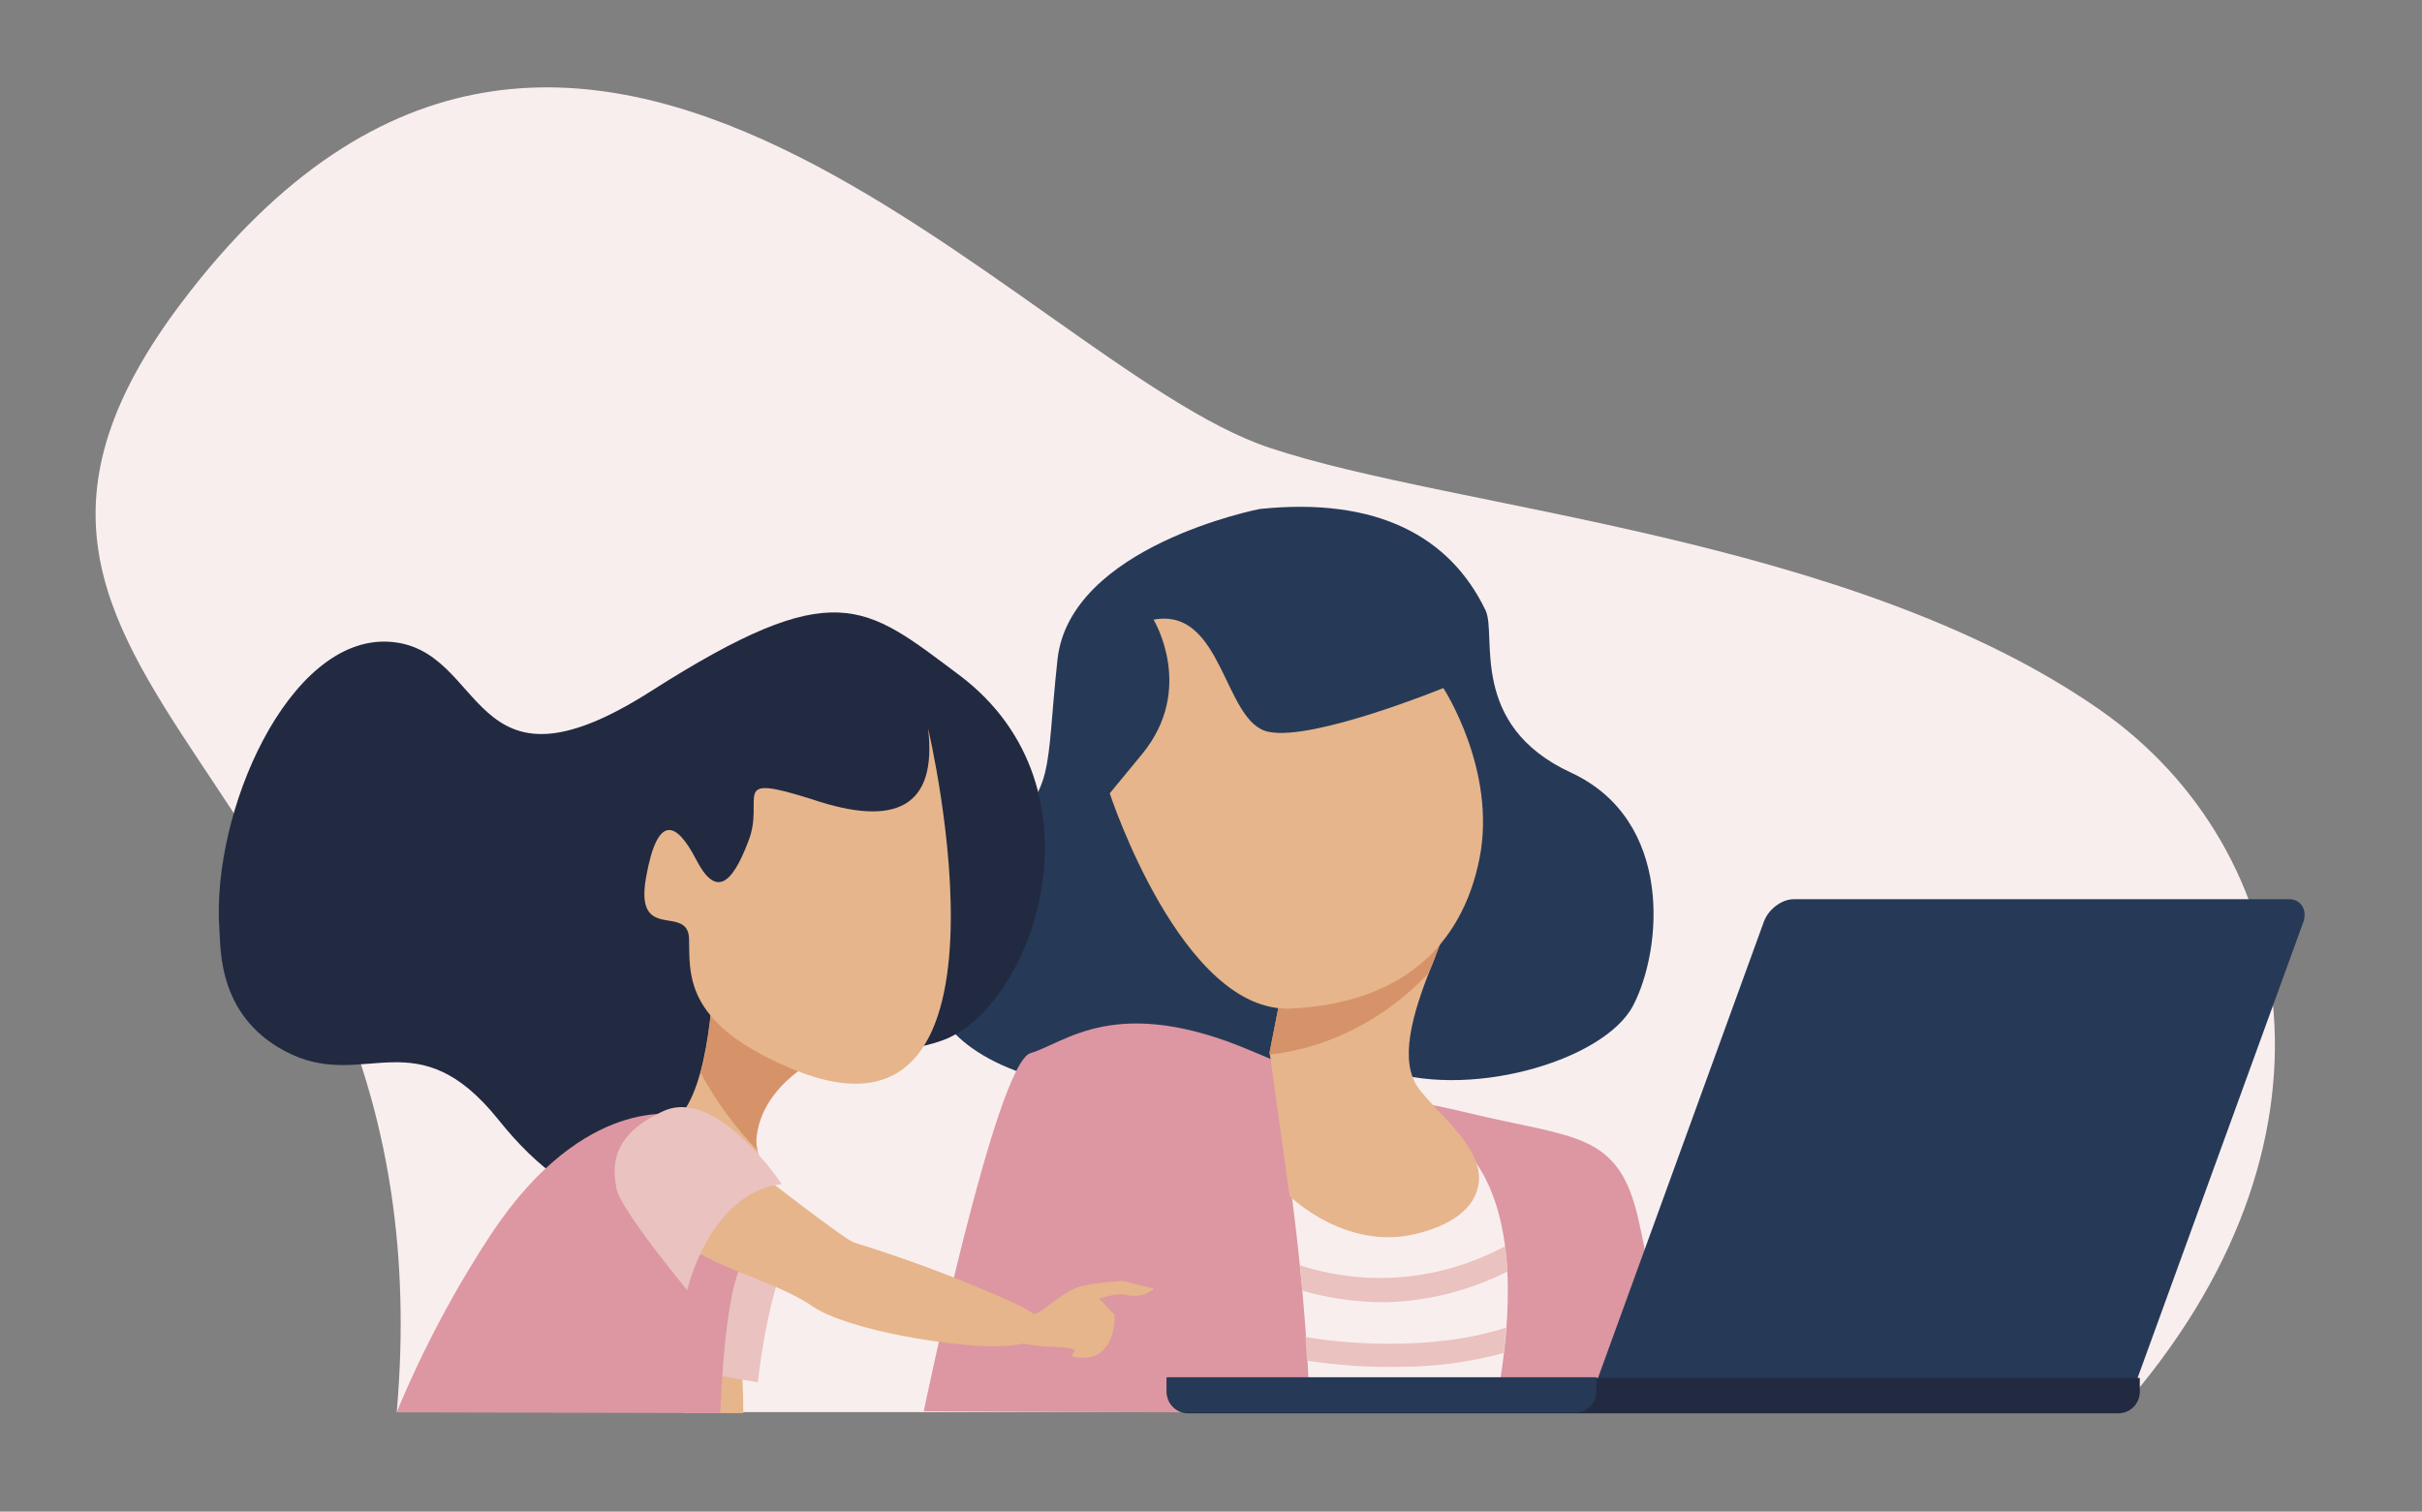 <?xml version="1.0" encoding="utf-8"?>
<!-- Generator: Adobe Illustrator 26.0.1, SVG Export Plug-In . SVG Version: 6.00 Build 0)  -->
<svg version="1.1" id="Capa_1" xmlns="http://www.w3.org/2000/svg" xmlns:xlink="http://www.w3.org/1999/xlink" x="0px" y="0px"
	 viewBox="0 0 315.1 196.7" style="enable-background:new 0 0 315.1 196.7;" xml:space="preserve">
<rect x="0" y="0" width="315.1" height="196.7" fill="#808080" stroke="none"/>
<style type="text/css">
	.st0{fill:#FFFFFF;}
	.st1{clip-path:url(#SVGID_00000072984033779791807440000001434123913588182697_);}
	.st2{fill:#EAC2C0;}
	.st3{fill:#CE674F;}
	.st4{fill:#EBC09C;}
	.st5{fill:#EECBAD;}
	.st6{fill:#DC97A2;}
	.st7{clip-path:url(#SVGID_00000150101167702711244710000010001857247478930061_);}
	.st8{fill:#2F3974;}
	.st9{fill:#C63132;}
	.st10{clip-path:url(#SVGID_00000027563263773035935130000015895601218870220432_);}
	.st11{fill:#EFE5B0;}
	.st12{fill:#D69369;}
	.st13{fill:#E6B58B;}
	.st14{fill:#263A57;}
	.st15{fill:#212A41;}
	.st16{clip-path:url(#SVGID_00000028285857627861127120000004511749226879368869_);}
	.st17{fill:#2D4178;}
	.st18{fill:#EFC427;}
	.st19{clip-path:url(#SVGID_00000083809719450966709890000008091109512571938434_);}
	.st20{fill:#393939;}
	.st21{clip-path:url(#SVGID_00000015332267538158416820000009127351724671504557_);}
	.st22{fill:#C63032;}
	.st23{fill:#298B45;}
	.st24{fill:#070809;}
	.st25{fill:#F6D523;}
	.st26{fill:#C63038;}
	.st27{fill:#FADF1E;}
	.st28{fill:#C63037;}
	.st29{fill:#3E6BB0;}
	.st30{fill:#FBEB1A;}
	.st31{fill:#FBE11D;}
	.st32{fill:#C62F3D;}
	.st33{fill:#3260A7;}
	.st34{fill:#C62E3F;}
	.st35{fill:#169987;}
	.st36{fill:#C63034;}
	.st37{fill:#F6D521;}
	.st38{fill:#3B549D;}
	.st39{fill:#3458A1;}
	.st40{fill:#F5D423;}
	.st41{fill:#356EB4;}
	.st42{fill:#C73374;}
	.st43{fill:#C62F36;}
	.st44{fill:#F9EEEE;}
	.st45{fill:#DC9286;}
	.st46{fill:#422317;}
	.st47{fill:#E0A292;}
	.st48{fill:#65485A;}
	.st49{enable-background:new    ;}
	.st50{opacity:5.000000e-02;fill:#263A57;enable-background:new    ;}
	.st51{fill:#EED8B6;}
	.st52{fill:#EFDDBF;}
	.st53{fill:#B6A8A0;}
	.st54{fill:#A5969A;}
	.st55{opacity:0.4;fill:#F9EEEE;enable-background:new    ;}
	.st56{opacity:0.1;fill:#DC97A2;enable-background:new    ;}
	.st57{fill:#757C3E;}
	.st58{fill:#A5AD55;}
	.st59{fill:#8D9349;}
	.st60{fill:#B7BF70;}
	.st61{fill:#EAEEF9;}
	.st62{fill:#B0B6D2;}
	.st63{fill:#F3F5F7;}
	.st64{fill:#252849;}
	.st65{fill:#EAC0BA;}
	.st66{opacity:0.303;}
	.st67{fill:#E3BD64;}
	.st68{fill:#D26D56;}
	.st69{fill:#73A595;}
	.st70{fill:#CBA253;}
	.st71{fill:#A07B3E;}
	.st72{fill:#E1D9DA;}
	.st73{fill:#C35742;}
	.st74{fill:#BC4B56;}
	.st75{fill:#A74552;}
	.st76{fill:#DE9F74;}
	.st77{fill:#454954;}
	.st78{fill:#C5BEBF;}
	.st79{fill:#D38457;}
	.st80{fill:#8ABEAF;}
	.st81{fill:#8693A1;}
	.st82{fill:#7D8A96;}
	.st83{fill:#BBC4CA;}
	.st84{fill:#9FA7AA;}
	.st85{fill:#C6CBCF;}
	.st86{fill:#B4B7B7;}
	.st87{fill:#D7AE5D;}
	.st88{fill:#50605C;}
	.st89{opacity:0.3;}
	.st90{fill:#E8E8EA;}
	.st91{fill:#9BA7BE;}
	.st92{fill:#D8E3F1;}
	.st93{fill:#3C394D;}
	.st94{fill:#525366;}
	.st95{fill:#D26E78;}
	.st96{fill:#21273E;}
	.st97{fill:#DA8D95;}
	.st98{fill:#B3CBD9;}
</style>
<g id="Group_788" transform="translate(2856.716 -232.248)">
	<path id="Path_1079" class="st44" d="M-2833,271.5c51.4-67.9,109.1,8.2,141.4,19c24.2,8.1,75.8,11.5,108.2,34.2
		c25.8,18.1,33.4,56.3,2.3,91.3l-224,0C-2797.8,331.6-2871.7,322.5-2833,271.5z"/>
	<g id="Group_782" transform="translate(-2597.539 363.382)">
		<path id="Path_1080" class="st14" d="M-95.3-64.9c0,0-24.7,4.8-26.3,19.6s-0.2,17-7.7,22.8S-147.6,1.8-125,8.9s33.8-5.5,45.1-1.1
			S-50.5,7-46.7-0.3c3.8-7.3,5.3-24.1-8.1-30.3s-9.6-17.9-11.1-21.1C-70.5-61.3-80-66.5-95.3-64.9z"/>
		<path id="Path_1081" class="st6" d="M-139,52.5c0,0,9.4-45.3,13.9-46.6s11.1-7.8,28.7-0.3s14.6,4.8,28.3,8.1s19.4,2.4,22,13.5
			s3.1,22,2,24C-45,53.3-139,52.5-139,52.5z"/>
		<path id="Path_1082" class="st44" d="M-74.3,12c-4.8-0.8-6.6-0.9-16.5-5.3c-1.8,0.7-2.5,2.1-2.3,4.2c0,0,3.9,22.5,4.3,41.7
			c8.4,0,16.9-0.1,24.1-0.2c2-10.2,3-22.5-1.5-30.7C-68.3,18-71,14.7-74.3,12z"/>
		<path id="Path_1083" class="st13" d="M-92.8-0.3L-94,5.8l2.6,18.7c0,0,7.1,7,16.1,5c4.9-1.1,8.1-3.4,8.5-6.7
			c0.6-4.6-5.2-8.8-7.8-12.3c-2.6-3.5-0.9-9.6,1.7-16C-70.3-11.9-77.9,0.4-92.8-0.3z"/>
		<path id="Path_1084" class="st12" d="M-72.9-5.5c5.5-13.3-5,5.9-19.9,5.2L-94,5.8l0,0.3c7.9-0.9,15-4.7,20.5-10.4
			C-73.3-4.7-73.1-5.1-72.9-5.5z"/>
		<g id="Group_781" transform="translate(117.557 231.521)">
			<path id="Path_1085" class="st2" d="M-180.6-197.2c-0.1-1.1-0.2-2.2-0.3-3.3c-12.2,6.5-23,3.7-26.7,2.5c0.1,1.1,0.2,2.2,0.3,3.3
				c3.5,1,7.1,1.5,10.7,1.5C-191.1-193.3-185.6-194.7-180.6-197.2z"/>
			<path id="Path_1086" class="st2" d="M-181.1-186.6c0.1-1.1,0.2-2.2,0.3-3.3c-10.1,3.3-22.5,1.9-26.1,1.2c0.1,1,0.1,2.1,0.2,3.1
				c4,0.6,8,0.9,12.1,0.8C-190-184.8-185.5-185.4-181.1-186.6z"/>
		</g>
		<path id="Path_1087" class="st13" d="M-109.1-50.5c0,0,5.5,9-1.5,17.5s-4.2,5.1-4.2,5.1s9.4,28.7,23.6,28s22.2-8,24.5-19.5
			s-4.7-22.2-4.7-22.2s-16.9,6.9-22.7,5.7C-100-37-100-52.2-109.1-50.5z"/>
	</g>
	<g id="Group_783" transform="translate(-2521.629 486.256)">
		<path id="Path_1088" class="st14" d="M-37.3-137h-64.4c-1.6,0-3.3,1.3-3.9,2.9l-21.7,59.7h70.2l21.7-59.7
			C-34.9-135.7-35.8-137-37.3-137z"/>
		<path id="Path_1089" class="st15" d="M-183.3-74.7v1.8c0,1.6,1.3,2.8,2.8,2.8h121c1.6,0,2.8-1.3,2.8-2.8v-1.8H-183.3z"/>
		<path id="Path_1090" class="st14" d="M-127.4-73v-1.8h-55.9v1.8c0,1.6,1.3,2.8,2.8,2.8h50.2C-128.7-70.1-127.4-71.4-127.4-73
			C-127.4-73-127.4-73-127.4-73z"/>
	</g>
	<g id="Group_786" transform="translate(-2818.071 396.452)">
		<g id="Group_784" transform="translate(0)">
			<path id="Path_1091" class="st15" d="M-10.1-43.2c0.2,2.4-0.3,11.7,9.4,16.2s16.4-4.6,26.9,8.5s21.1,14.9,32-0.2s14-6,25.7-10.1
				s22.1-32.7,2.2-47.6c-12.3-9.2-16.1-13.1-40,2.1C22-58.9,24.9-80,11.9-80.7S-11.2-58.5-10.1-43.2z"/>
			<path id="Path_1092" class="st13" d="M65-6c-3.9,3.5-8.2,5.1-12,3.9c-5.1-1.6-8-7.9-8.1-15.9c0.1,0,0.2,0.1,0.3,0.1
				c6.9,2.6,8.4-11.1,8.9-17.4S66.9-26,66.9-26s-6.3,3.2-7.1,9.5C59.4-13.2,62-10,65-6z"/>
			<path id="Path_1093" class="st12" d="M59.9-14.5c-2.9-3-5.4-6.4-7.4-10.1c1-3.6,1.4-7.9,1.6-10.7c0.4-6.4,12.8,9.4,12.8,9.4
				s-6.3,3.2-7.1,9.5C59.7-15.8,59.7-15.2,59.9-14.5z"/>
			<path id="Path_1094" class="st13" d="M82.1-69.4c0,0,13.9,58.4-18.6,43.9C50.3-31.3,51.1-37.5,51-42.1c-0.2-4.5-7.1,0.6-5.6-7.9
				s4-7.2,6.5-2.4c2.5,4.9,4.6,3.5,6.8-2.3c2.3-5.8-2.8-9,8.3-5.5C77.9-56.5,83.3-59.2,82.1-69.4z"/>
		</g>
		<g id="Group_785" transform="translate(55.658 154.777)">
			<path id="Path_1095" class="st13" d="M2.4-135.1c0-3.2-0.2-5.9-0.2-5.9s-4.6-2.6-5.6-1.1c-0.5,0.8-1.3,3.8-2,7L2.4-135.1z"/>
			<path id="Path_1096" class="st2" d="M0.8-170.1c0,0,9.2,9.7,6.8,15.8s-3.3,15.2-3.3,15.2l-10.9-1.9
				C-6.7-141.1-0.2-169.5,0.8-170.1z"/>
			<path id="Path_1097" class="st6" d="M-0.6-135.1c0.4-9.5,1.4-18.6,3.6-20.6c4.6-4.1-1-17.8-9.1-18.2c0,0-12.1-2.7-24.1,15.2
				c-4.9,7.4-9.1,15.3-12.5,23.5L-0.6-135.1z"/>
			<path id="Path_1098" class="st13" d="M41.2-148.4c0,0,3.2-2.7,5.1-3.2c1.9-0.5,5.5-0.7,5.5-0.7l4,1c0,0-1.3,1.4-3.7,0.8
				c-1-0.3-3.4,0.5-3.4,0.5l2,2.1c0,0,0.3,3.2-1.9,5c-0.6,0.4-1.4,0.6-2.2,0.6c0,0-2.1,0.1-1.2-0.7c0.7-0.6-2-0.7-2-0.7
				s-4.2,0-6.3-1S39.9-147.8,41.2-148.4z"/>
			<path id="Path_1099" class="st13" d="M4-166.7c0,0,11.7,9.1,12.8,9.4c6.8,2.1,13.5,4.6,20,7.5c9.7,4.3,3.7,5.9-1.6,6
				s-19.1-2-23.8-5.2c-4.7-3.3-14.4-5.5-16.5-8.4C-7.3-160.2,4-166.7,4-166.7z"/>
			<path id="Path_1100" class="st2" d="M7.4-164.9c0,0-8.4-12.7-15.4-9.5s-6.6,7.4-6.1,10.1c0.5,2.7,9.2,13.2,9.2,13.2
				S-2-163.8,7.4-164.9z"/>
		</g>
	</g>
</g>
</svg>

